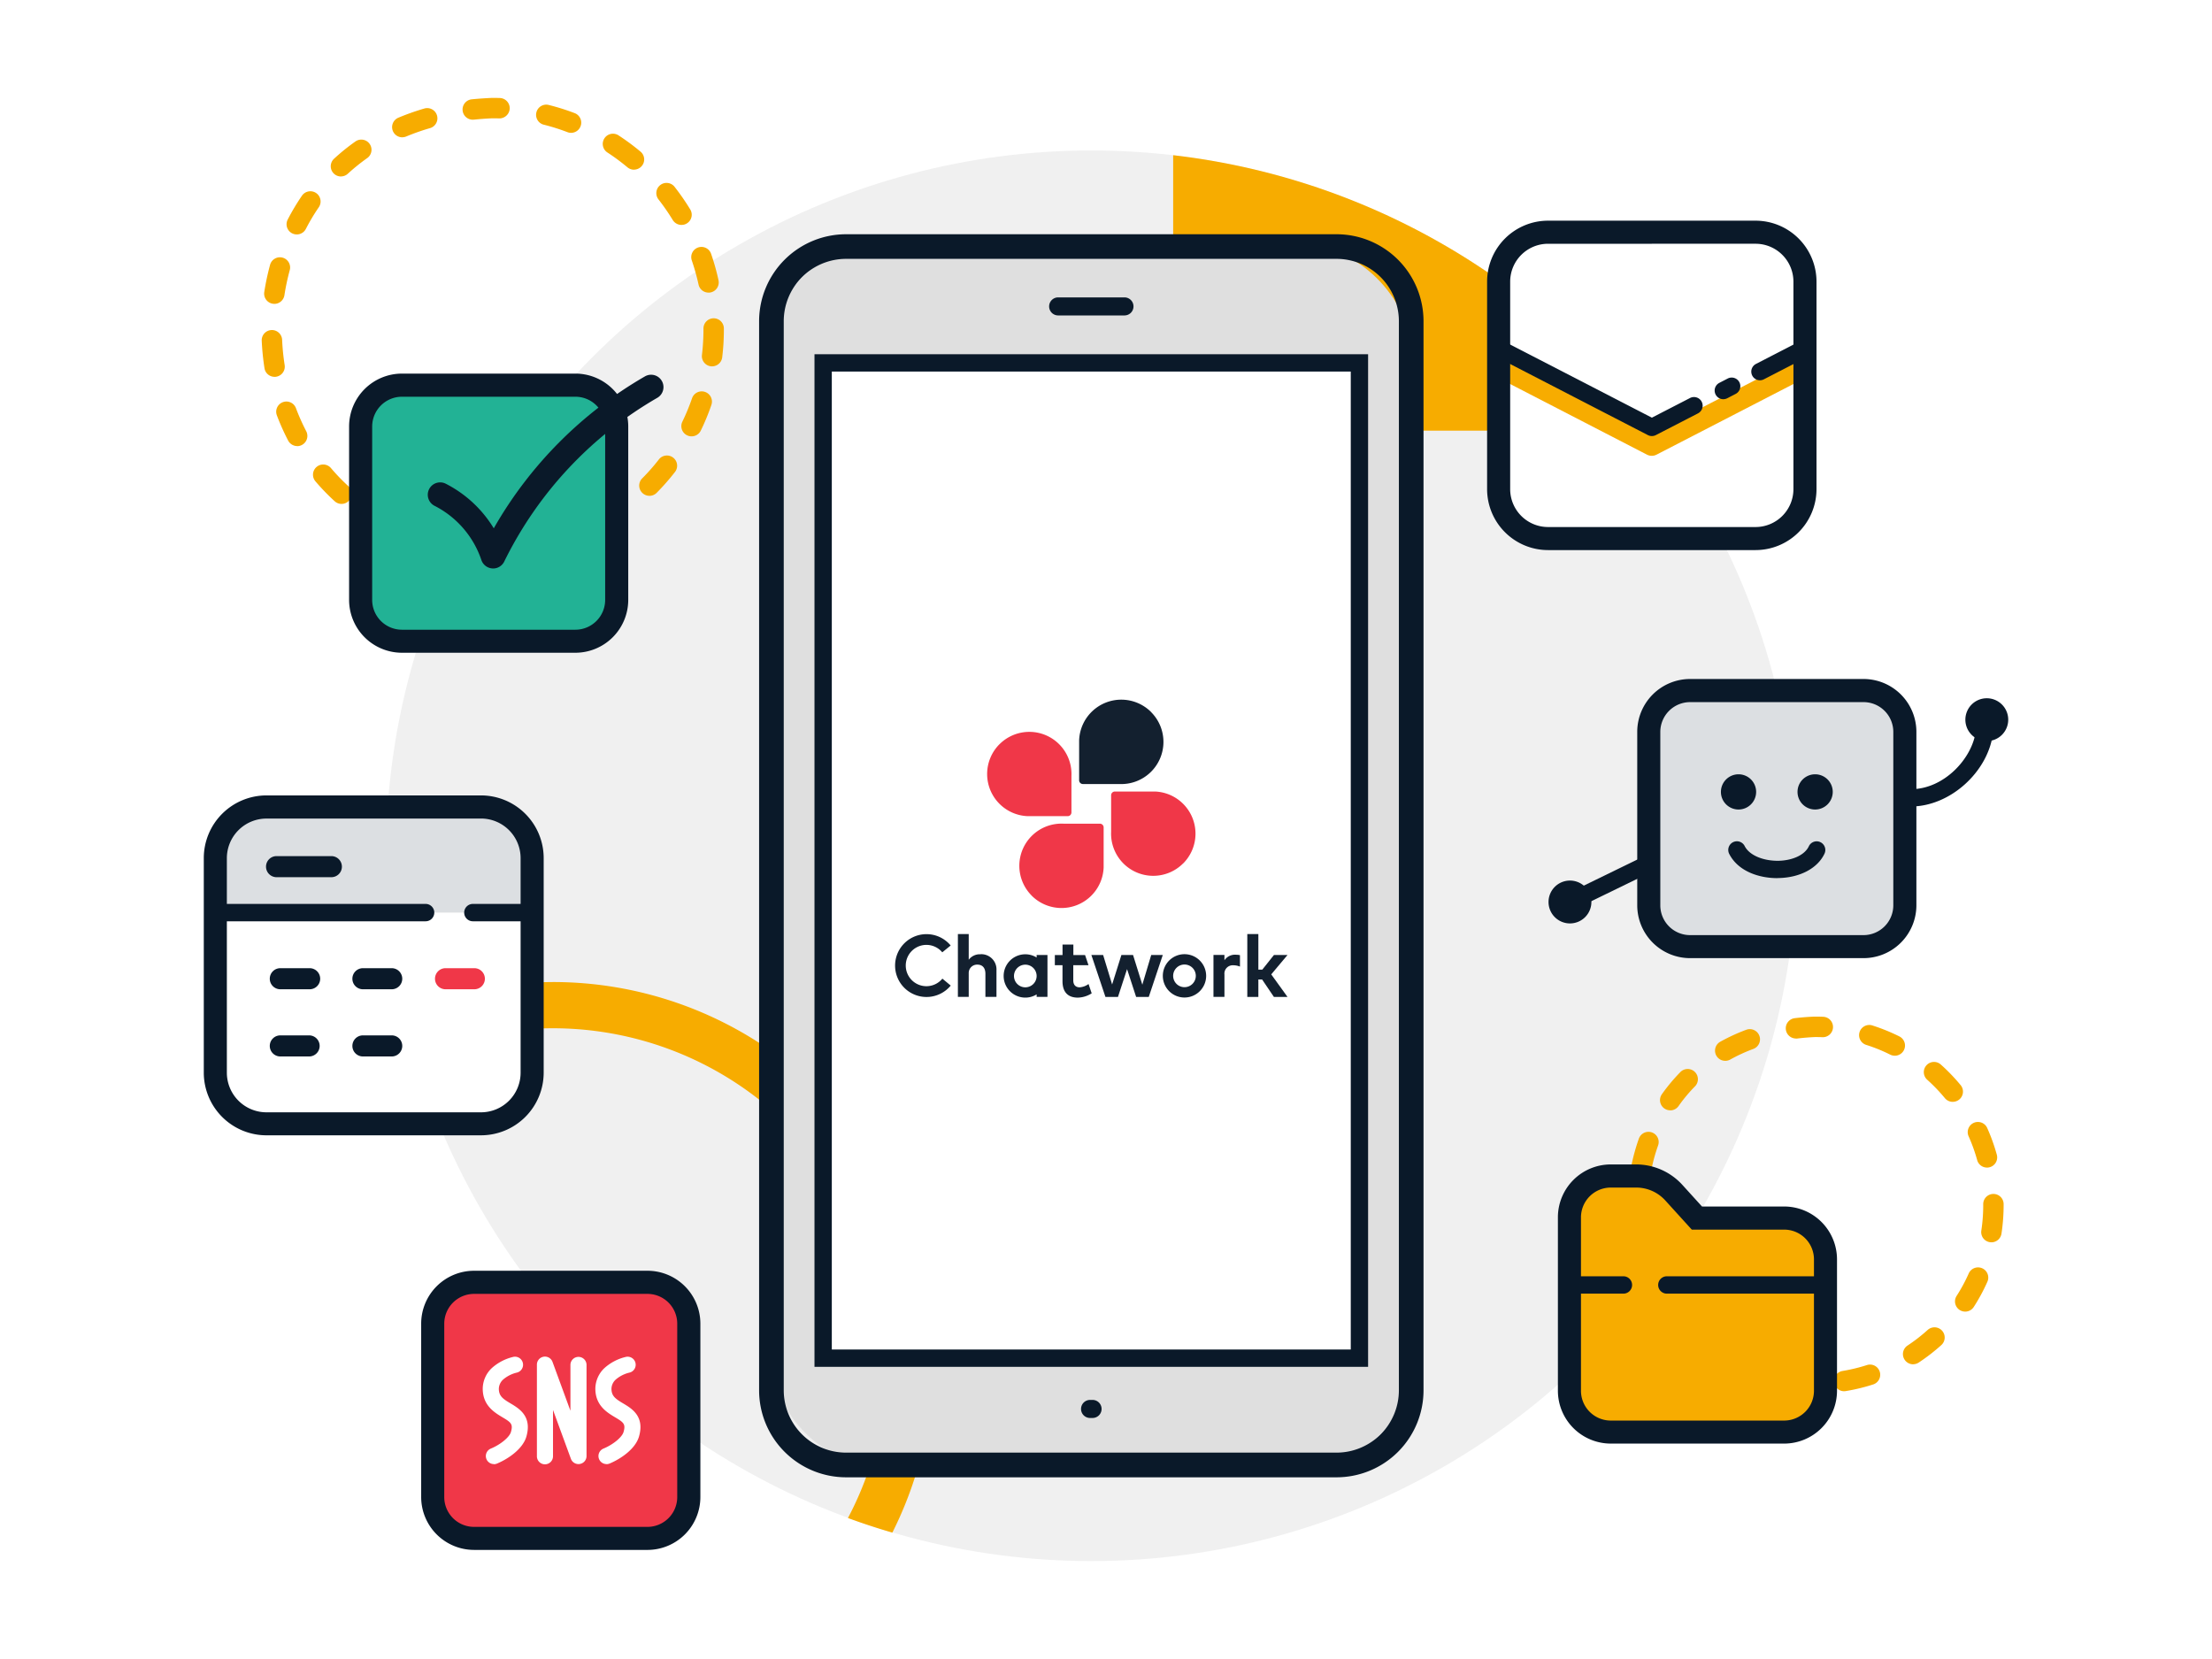 <svg xmlns="http://www.w3.org/2000/svg" width="320" height="240"><rect width="100%" height="100%" fill="#333333" stroke="none"/><defs><clipPath id="a"><path d="M0 0h320v240H0z"/></clipPath></defs><g data-name="Web 1920 – 1" clip-path="url(#a)"><path fill="#fff" d="M0 0h320v240H0z"/><g transform="translate(29.481 14.165)"><circle data-name="楕円形 34" cx="102.034" cy="102.034" r="102.034" transform="translate(26.357 7.602)" fill="#f0f0f0"/><g data-name="グループ 56" fill="#f7ac00"><path data-name="パス 356" d="M140.235 8.287v36.508a3.341 3.341 0 0 0 3.339 3.339h43.588a3.341 3.341 0 0 0 3.339-3.339V28.687a101.534 101.534 0 0 0-50.272-20.4Z"/><path data-name="パス 357" d="M50.484 127.907a54.79 54.79 0 0 0-21.593 4.419c.5 2.209 1.08 4.4 1.722 6.55a48.284 48.284 0 0 1 62.575 66.564q3.166 1.165 6.423 2.111a54.959 54.959 0 0 0-49.136-79.65Z"/></g><path data-name="パス 358" d="M230.445 187.232a.775.775 0 0 1-.176-.014 32.249 32.249 0 0 1-4.031-.734 1.473 1.473 0 1 1 .713-2.859 28.96 28.96 0 0 0 3.663.663 1.467 1.467 0 0 1 1.292 1.638 1.483 1.483 0 0 1-1.461 1.306Zm6.854-.134a1.475 1.475 0 0 1-.24-2.929 24.718 24.718 0 0 0 3.579-.868 1.473 1.473 0 0 1 .911 2.8 27.075 27.075 0 0 1-4.016.974 1.378 1.378 0 0 1-.24.021Zm-17.1-3.056a1.451 1.451 0 0 1-.713-.184 25.957 25.957 0 0 1-3.459-2.287 1.473 1.473 0 1 1 1.821-2.315 22.565 22.565 0 0 0 3.063 2.026 1.475 1.475 0 0 1-.713 2.767Zm27.091-.84a1.478 1.478 0 0 1-.819-2.711 24.362 24.362 0 0 0 2.915-2.259 1.474 1.474 0 1 1 1.976 2.189 27.629 27.629 0 0 1-3.268 2.527 1.48 1.48 0 0 1-.812.247Zm-35.091-6.281a1.492 1.492 0 0 1-1.207-.621 25.746 25.746 0 0 1-2.125-3.558 1.474 1.474 0 1 1 2.64-1.313 24.351 24.351 0 0 0 1.885 3.155 1.479 1.479 0 0 1-1.2 2.336Zm42.62-1.341a1.5 1.5 0 0 1-.8-.233 1.48 1.48 0 0 1-.445-2.04 23.586 23.586 0 0 0 1.751-3.247 1.477 1.477 0 1 1 2.7 1.2 27.087 27.087 0 0 1-1.969 3.642 1.474 1.474 0 0 1-1.242.678Zm-46.849-8.513a1.484 1.484 0 0 1-1.447-1.186 29.418 29.418 0 0 1-.522-4.087 1.474 1.474 0 0 1 2.944-.162 26.482 26.482 0 0 0 .466 3.671 1.477 1.477 0 0 1-1.158 1.736 1.384 1.384 0 0 1-.289.028Zm50.639-1.518a1.252 1.252 0 0 1-.226-.014 1.47 1.47 0 0 1-1.235-1.68 24.593 24.593 0 0 0 .275-3.678v-.106a1.476 1.476 0 1 1 2.951 0v.106a27.733 27.733 0 0 1-.311 4.122 1.477 1.477 0 0 1-1.454 1.256Zm-50.653-9.219a1.386 1.386 0 0 1-.289-.028 1.48 1.48 0 0 1-1.165-1.736 28.634 28.634 0 0 1 1.094-3.981 1.476 1.476 0 1 1 2.781.988 24.622 24.622 0 0 0-.974 3.565 1.478 1.478 0 0 1-1.447 1.191Zm50.011-1.588a1.47 1.47 0 0 1-1.419-1.08 24.16 24.16 0 0 0-1.249-3.466 1.474 1.474 0 0 1 2.689-1.207 27.2 27.2 0 0 1 1.4 3.889 1.471 1.471 0 0 1-1.031 1.814 1.572 1.572 0 0 1-.4.056Zm-45.832-8.287a1.437 1.437 0 0 1-.847-.268 1.473 1.473 0 0 1-.353-2.054 26.11 26.11 0 0 1 2.654-3.183 1.478 1.478 0 1 1 2.111 2.068 22.566 22.566 0 0 0-2.351 2.823 1.471 1.471 0 0 1-1.207.628Zm40.877-1.221a1.469 1.469 0 0 1-1.136-.536 24.592 24.592 0 0 0-2.555-2.661 1.476 1.476 0 1 1 1.969-2.2 27.862 27.862 0 0 1 2.866 2.979 1.475 1.475 0 0 1-1.136 2.414Zm-32.908-5.936a1.472 1.472 0 0 1-.72-2.76 27.108 27.108 0 0 1 3.755-1.729 1.476 1.476 0 1 1 1.031 2.767 24.04 24.04 0 0 0-3.346 1.539 1.458 1.458 0 0 1-.72.184Zm24.515-.741a1.468 1.468 0 0 1-.656-.155 23.567 23.567 0 0 0-3.416-1.391 1.476 1.476 0 1 1 .9-2.809 27.774 27.774 0 0 1 3.833 1.56 1.475 1.475 0 0 1-.656 2.8Zm-14.287-2.485a1.477 1.477 0 0 1-.176-2.943c.946-.113 1.92-.191 2.887-.226.466 0 .861.007 1.256.028a1.477 1.477 0 0 1-.127 2.951 27.074 27.074 0 0 0-1.066-.021c-.833.035-1.729.106-2.591.212a1.489 1.489 0 0 1-.176.014Z" fill="#f7ac00"/><path data-name="パス 359" d="M39.091 66.874a1.043 1.043 0 0 1-.148-.007 41.668 41.668 0 0 1-3.939-.586 1.476 1.476 0 1 1 .579-2.894 35.46 35.46 0 0 0 3.649.544 1.475 1.475 0 0 1-.148 2.943Zm6.734-.085a1.478 1.478 0 0 1-.184-2.943 29.579 29.579 0 0 0 3.593-.685 1.475 1.475 0 1 1 .727 2.859 32.66 32.66 0 0 1-3.946.748 1.729 1.729 0 0 1-.191.014Zm-16.983-2.428a1.44 1.44 0 0 1-.565-.113 32.176 32.176 0 0 1-3.607-1.758 1.476 1.476 0 0 1 1.454-2.569 30.165 30.165 0 0 0 3.289 1.6 1.475 1.475 0 0 1-.565 2.838Zm27.077-.628a1.475 1.475 0 0 1-.656-2.8 30.049 30.049 0 0 0 3.176-1.821 1.473 1.473 0 1 1 1.616 2.463 34.661 34.661 0 0 1-3.48 2 1.468 1.468 0 0 1-.656.158Zm-35.985-5a1.464 1.464 0 0 1-1-.388 31.916 31.916 0 0 1-2.8-2.9 1.476 1.476 0 0 1 2.259-1.9 28.628 28.628 0 0 0 2.527 2.626 1.472 1.472 0 0 1-1 2.562Zm44.533-1.172a1.459 1.459 0 0 1-1.038-.431 1.474 1.474 0 0 1-.007-2.089 29.72 29.72 0 0 0 2.414-2.741 1.476 1.476 0 0 1 2.329 1.814 33.548 33.548 0 0 1-2.647 3.014 1.483 1.483 0 0 1-1.045.438Zm-50.95-7.193a1.493 1.493 0 0 1-1.308-.788 33.458 33.458 0 0 1-1.638-3.663 1.474 1.474 0 0 1 2.76-1.038 30.2 30.2 0 0 0 1.489 3.339 1.481 1.481 0 0 1-1.311 2.16Zm57.042-1.409a1.476 1.476 0 0 1-1.327-2.118 30.8 30.8 0 0 0 1.4-3.388 1.48 1.48 0 1 1 2.8.96 32.079 32.079 0 0 1-1.532 3.713 1.471 1.471 0 0 1-1.327.833Zm-60.324-8.611a1.47 1.47 0 0 1-1.454-1.242 37.456 37.456 0 0 1-.4-3.981 1.477 1.477 0 0 1 2.951-.134 33.4 33.4 0 0 0 .367 3.656 1.476 1.476 0 0 1-1.228 1.687 1.3 1.3 0 0 1-.233.021Zm63.3-1.511a.745.745 0 0 1-.176-.014 1.475 1.475 0 0 1-1.292-1.638 31.576 31.576 0 0 0 .219-3.656v-.134a1.476 1.476 0 1 1 2.951 0v.12a32.987 32.987 0 0 1-.24 4.016 1.477 1.477 0 0 1-1.461 1.3Zm-63.326-9.049a1.214 1.214 0 0 1-.226-.014 1.479 1.479 0 0 1-1.235-1.68 36.427 36.427 0 0 1 .833-3.918 1.476 1.476 0 1 1 2.845.784 32.365 32.365 0 0 0-.762 3.586 1.477 1.477 0 0 1-1.455 1.249Zm62.8-1.624A1.476 1.476 0 0 1 71.575 27a31.763 31.763 0 0 0-.988-3.522 1.476 1.476 0 0 1 2.788-.967 33.071 33.071 0 0 1 1.087 3.868 1.481 1.481 0 0 1-1.129 1.758 1.622 1.622 0 0 1-.318.035ZM13.454 19.75a1.566 1.566 0 0 1-.678-.162 1.475 1.475 0 0 1-.635-1.991 32.522 32.522 0 0 1 2.061-3.452 1.477 1.477 0 0 1 2.435 1.673 28.469 28.469 0 0 0-1.871 3.134 1.471 1.471 0 0 1-1.312.798Zm55.655-1.376a1.487 1.487 0 0 1-1.264-.706 31.241 31.241 0 0 0-2.082-3.007 1.478 1.478 0 0 1 2.322-1.828 33.888 33.888 0 0 1 2.287 3.3 1.471 1.471 0 0 1-.494 2.026 1.433 1.433 0 0 1-.762.212Zm-49.27-7.009a1.479 1.479 0 0 1-1-2.562 30.094 30.094 0 0 1 3.134-2.527 1.474 1.474 0 0 1 1.7 2.407 28.708 28.708 0 0 0-2.838 2.287 1.469 1.469 0 0 1-1 .388Zm42.395-.981a1.464 1.464 0 0 1-.946-.346 30.732 30.732 0 0 0-2.943-2.174 1.477 1.477 0 0 1 1.604-2.478 33.474 33.474 0 0 1 3.233 2.386 1.469 1.469 0 0 1 .184 2.075 1.485 1.485 0 0 1-1.136.529ZM28.722 5.7a1.476 1.476 0 0 1-.572-2.838 35.682 35.682 0 0 1 3.776-1.334 1.477 1.477 0 0 1 .819 2.838 31.809 31.809 0 0 0-3.459 1.214 1.475 1.475 0 0 1-.572.113Zm24.409-.649a1.406 1.406 0 0 1-.529-.1 29.92 29.92 0 0 0-3.493-1.097A1.473 1.473 0 0 1 49.82 1a32.637 32.637 0 0 1 3.833 1.2 1.474 1.474 0 0 1-.522 2.852Zm-14.174-1.9A1.478 1.478 0 0 1 38.801.2a56.4 56.4 0 0 1 2.838-.2c.445 0 .819 0 1.193.014a1.48 1.48 0 0 1 1.426 1.525 1.5 1.5 0 0 1-1.525 1.426c-.346-.014-.685-.014-1.031-.014-.84.035-1.736.1-2.6.191-.049 0-.106.007-.155.007Z" fill="#f7ac00"/><g data-name="グループ 61"><g data-name="グループ 60" transform="translate(82.114 21.508)"><rect data-name="長方形 8" width="92.554" height="176.263" rx="15.29" fill="#dfdfdf"/><g data-name="グループ 57"><path data-name="長方形 9" fill="#fff" d="M7.489 16.821h77.582v143.991H7.489z"/><path data-name="パス 360" d="M86.321 162.061H6.233V15.572h80.088Zm-77.582-2.506h75.076V18.078H8.739v141.485Z" fill="#0a1929"/></g><path data-name="パス 361" d="M51.077 9.96h-9.593a1.306 1.306 0 1 1 0-2.612h9.593a1.306 1.306 0 1 1 0 2.612Z" fill="#0a1929"/><path data-name="パス 362" d="M46.461 169.459h-.36a1.306 1.306 0 1 1 0-2.612h.36a1.306 1.306 0 1 1 0 2.612Z" fill="#0a1929"/><g data-name="グループ 59"><path data-name="パス 363" d="M54.931 67.334a6.1 6.1 0 0 0-10.412 4.083v5.788a.544.544 0 0 0 .544.544h5.28a6.1 6.1 0 0 0 4.581-10.412Z" fill="#13202f"/><path data-name="パス 364" d="M33 71.985a6.1 6.1 0 0 0 4.08 10.412h5.783a.544.544 0 0 0 .544-.544v-5.278a6.1 6.1 0 0 0-10.412-4.581Z" fill="#f03748"/><path data-name="パス 365" d="M37.652 93.895a6.1 6.1 0 0 0 10.412-4.08v-5.788a.544.544 0 0 0-.544-.544h-5.28a6.1 6.1 0 0 0-4.581 10.412Z" fill="#f03748"/><path data-name="パス 366" d="M59.562 89.244a6.1 6.1 0 0 0-4.08-10.412H49.69a.544.544 0 0 0-.544.544v5.28a6.1 6.1 0 0 0 10.412 4.581Z" fill="#f03748"/><g data-name="グループ 58" fill="#13202f"><path data-name="パス 367" d="M45.874 106.685a2.494 2.494 0 0 1-1.278.473c-.5 0-.925-.268-.925-1.016v-2.187h2.2l-.494-1.468h-1.693v-1.512h-1.567v1.511h-1.113v1.469h1.108v2.315c0 1.539.748 2.379 2.223 2.379a3.912 3.912 0 0 0 2-.621l-.452-1.341Z"/><path data-name="パス 368" d="m53.66 106.777 1.285-4.292h1.673l-2.026 6.063h-1.828l-1.313-4.023-1.313 4.023h-1.814l-2.033-6.063h1.7l1.3 4.263 1.341-4.263h1.687l1.341 4.292Z"/><path data-name="パス 369" d="M70.453 104.596h.565l1.68-2.111h1.962l-2.351 2.8 2.358 3.268h-1.969l-1.708-2.527h-.544v2.527h-1.6v-9.1h1.6v5.146Z"/><path data-name="パス 370" d="M30.254 102.379a2 2 0 0 0-1.708.791v-3.72h-1.567v9.092h1.567v-3.508a1.206 1.206 0 0 1 1.256-1.158c.734 0 1.158.473 1.158 1.334v3.332h1.6v-3.852a2.2 2.2 0 0 0-2.3-2.322Z"/><path data-name="パス 371" d="M38.37 102.485v.36a3.1 3.1 0 0 0-1.638-.466 3.134 3.134 0 0 0 0 6.268 3.08 3.08 0 0 0 1.638-.466v.36h1.567v-6.063H38.37Zm-1.638 4.673a1.638 1.638 0 1 1 1.638-1.638 1.639 1.639 0 0 1-1.636 1.638Z"/><path data-name="パス 372" d="M67.785 102.507a2.879 2.879 0 0 0-.593-.064 1.837 1.837 0 0 0-1.652.8v-.769h-1.588v6.069h1.588v-3.24a1.206 1.206 0 0 1 1.278-1.334 2.513 2.513 0 0 1 .967.191v-1.659Z"/><path data-name="パス 373" d="M59.759 102.365a3.134 3.134 0 1 0 3.134 3.134 3.136 3.136 0 0 0-3.134-3.134Zm0 4.772a1.638 1.638 0 1 1 1.638-1.638 1.639 1.639 0 0 1-1.638 1.638Z"/><path data-name="パス 374" d="M24.741 105.895a2.988 2.988 0 1 1-.021-3.8l1.214-.988a4.545 4.545 0 1 0 .007 5.8l-1.2-1Z"/></g></g></g><path data-name="パス 375" d="M163.875 199.55H92.914a12.589 12.589 0 0 1-12.579-12.579V32.301a12.589 12.589 0 0 1 12.579-12.579h70.961a12.589 12.589 0 0 1 12.579 12.579v154.67a12.589 12.589 0 0 1-12.579 12.579ZM92.914 23.282a9.025 9.025 0 0 0-9.014 9.014v154.67a9.025 9.025 0 0 0 9.014 9.014h70.961a9.025 9.025 0 0 0 9.014-9.014V32.301a9.025 9.025 0 0 0-9.014-9.019H92.914Z" fill="#0a1929"/></g><g data-name="グループ 64"><g data-name="グループ 63" transform="translate(33.12 171.343)"><rect data-name="長方形 10" width="37.037" height="37.037" rx="8.46" fill="#f03748"/><g data-name="グループ 62" fill="#fff"><path data-name="パス 376" d="M8.844 26.294a1.164 1.164 0 0 1-.445-2.238c1.412-.586 2.7-1.645 2.915-2.407.332-1.144.014-1.391-1.249-2.139-1.129-.678-2.838-1.694-2.831-4.143a4.142 4.142 0 0 1 1.341-2.986 7.054 7.054 0 0 1 3.056-1.588 1.165 1.165 0 1 1 .544 2.266 4.7 4.7 0 0 0-1.983 1 1.878 1.878 0 0 0-.628 1.32c0 1.073.579 1.475 1.694 2.139 1.249.741 3.127 1.863 2.294 4.786-.515 1.8-2.619 3.233-4.256 3.918a1.252 1.252 0 0 1-.445.092Z"/><path data-name="パス 377" d="M25.136 26.294a1.164 1.164 0 0 1-.445-2.238c1.412-.586 2.7-1.645 2.915-2.407.332-1.144.014-1.391-1.249-2.139-1.129-.678-2.838-1.694-2.831-4.143a4.154 4.154 0 0 1 1.341-2.986 7.054 7.054 0 0 1 3.056-1.588 1.165 1.165 0 1 1 .544 2.266 4.7 4.7 0 0 0-1.983 1 1.865 1.865 0 0 0-.628 1.32c0 1.073.579 1.475 1.694 2.139 1.249.741 3.127 1.863 2.294 4.779-.515 1.8-2.619 3.233-4.256 3.918a1.253 1.253 0 0 1-.445.092Z"/><path data-name="パス 378" d="M21.084 26.294a1.164 1.164 0 0 1-1.094-.762l-2.59-7.066v6.663a1.165 1.165 0 1 1-2.329 0V11.915a1.164 1.164 0 0 1 2.259-.4l2.591 7.066v-6.663a1.165 1.165 0 0 1 2.329 0v13.214a1.159 1.159 0 0 1-.96 1.143 1.007 1.007 0 0 1-.2.021Z"/></g></g><path data-name="パス 379" d="M64.185 210.053H39.094a7.655 7.655 0 0 1-7.645-7.645v-25.093a7.655 7.655 0 0 1 7.645-7.645h25.1a7.655 7.655 0 0 1 7.645 7.645v25.094a7.655 7.655 0 0 1-7.645 7.645Zm-25.091-37.037a4.314 4.314 0 0 0-4.306 4.306v25.094a4.314 4.314 0 0 0 4.306 4.306h25.091a4.314 4.314 0 0 0 4.306-4.306v-25.094a4.309 4.309 0 0 0-4.306-4.306H39.094Z" fill="#0a1929"/></g><g data-name="グループ 67"><g data-name="グループ 66"><path data-name="パス 380" d="M228.631 192.999h-25.093a5.974 5.974 0 0 1-5.972-5.972v-25.093a5.974 5.974 0 0 1 5.972-5.972h3.685a7.361 7.361 0 0 1 5.442 2.407l3.339 3.678h12.628a5.974 5.974 0 0 1 5.972 5.972v19.009a5.974 5.974 0 0 1-5.973 5.971Z" fill="#f7ac00"/><g data-name="グループ 65" fill="#0a1929"><path data-name="パス 381" d="M205.366 172.981h-6.222a1.256 1.256 0 1 1 0-2.513h6.226a1.256 1.256 0 1 1 0 2.513Z"/><path data-name="パス 382" d="M234.504 172.981h-22.849a1.256 1.256 0 0 1 0-2.513h22.849a1.256 1.256 0 1 1 0 2.513Z"/></g></g><path data-name="パス 383" d="M228.631 194.672h-25.093a7.655 7.655 0 0 1-7.645-7.645v-25.093a7.655 7.655 0 0 1 7.645-7.645h3.685a9.04 9.04 0 0 1 6.678 2.958l2.838 3.127h11.887a7.655 7.655 0 0 1 7.645 7.645v19.009a7.655 7.655 0 0 1-7.645 7.645Zm-25.094-37.037a4.314 4.314 0 0 0-4.306 4.306v25.094a4.309 4.309 0 0 0 4.306 4.306h25.094a4.314 4.314 0 0 0 4.306-4.306v-19.01a4.309 4.309 0 0 0-4.306-4.306h-13.369l-3.833-4.221a5.678 5.678 0 0 0-4.207-1.863Z" fill="#0a1929"/></g><g data-name="グループ 74"><g data-name="グループ 73" transform="translate(.381 102.577)"><rect data-name="長方形 11" width="45.832" height="45.832" rx="10.47" transform="translate(1.292)" fill="#fff"/><path data-name="パス 384" d="M1.292 15.28V7.39A7.393 7.393 0 0 1 8.682 0h31.04a7.393 7.393 0 0 1 7.39 7.39v7.89Z" fill="#dcdfe2"/><g data-name="グループ 72"><g data-name="グループ 68" fill="#0a1929"><path data-name="パス 385" d="M31.708 16.536H1.26a1.256 1.256 0 0 1 0-2.513h30.448a1.256 1.256 0 0 1 0 2.513Z"/><path data-name="パス 386" d="M47.121 16.536h-8.574a1.256 1.256 0 0 1 0-2.513h8.574a1.256 1.256 0 0 1 0 2.513Z"/></g><path data-name="パス 387" d="M18.035 10.157h-7.927a1.525 1.525 0 0 1 0-3.049h7.927a1.525 1.525 0 1 1 0 3.049Z" fill="#0a1929"/><g data-name="グループ 71"><g data-name="グループ 69"><path data-name="パス 388" d="M14.894 26.371h-4.242a1.525 1.525 0 0 1 0-3.049h4.242a1.525 1.525 0 1 1 0 3.049Z" fill="#0a1929"/><path data-name="パス 389" d="M26.844 26.371h-4.242a1.525 1.525 0 0 1 0-3.049h4.242a1.525 1.525 0 0 1 0 3.049Z" fill="#0a1929"/><path data-name="パス 390" d="M38.798 26.371h-4.245a1.525 1.525 0 0 1 0-3.049h4.245a1.525 1.525 0 0 1 0 3.049Z" fill="#f03748"/></g><g data-name="グループ 70" fill="#0a1929"><path data-name="パス 391" d="M14.894 36.091h-4.242a1.525 1.525 0 0 1 0-3.049h4.242a1.525 1.525 0 0 1 0 3.049Z"/><path data-name="パス 392" d="M26.844 36.091h-4.242a1.525 1.525 0 0 1 0-3.049h4.242a1.525 1.525 0 0 1 0 3.049Z"/></g></g></g></g><path data-name="パス 393" d="M40.108 150.075H9.063A9.074 9.074 0 0 1 0 141.012v-31.045a9.074 9.074 0 0 1 9.063-9.063h31.045a9.074 9.074 0 0 1 9.063 9.063v31.044a9.074 9.074 0 0 1-9.063 9.063ZM9.063 104.254a5.733 5.733 0 0 0-5.725 5.725v31.044a5.733 5.733 0 0 0 5.725 5.725h31.045a5.733 5.733 0 0 0 5.725-5.725v-31.049a5.733 5.733 0 0 0-5.725-5.725Z" fill="#0a1929"/></g><g data-name="グループ 76"><g data-name="グループ 75" transform="translate(22.694 40.033)"><rect data-name="長方形 12" width="37.037" height="37.037" rx="8.46" transform="translate(0 1.522)" fill="#22b295"/><path data-name="パス 394" d="M19.164 28.034h-.12a1.794 1.794 0 0 1-1.581-1.221 13.708 13.708 0 0 0-6.769-7.835 1.792 1.792 0 0 1 1.616-3.2 17.328 17.328 0 0 1 6.946 6.452A59.3 59.3 0 0 1 41.156.235a1.79 1.79 0 0 1 1.779 3.106 55.647 55.647 0 0 0-22.162 23.691 1.787 1.787 0 0 1-1.609 1.009Z" fill="#0a1929"/></g><path data-name="パス 395" d="M53.759 80.265H28.666a7.655 7.655 0 0 1-7.645-7.645V47.527a7.655 7.655 0 0 1 7.645-7.645h25.093a7.655 7.655 0 0 1 7.645 7.645V72.62a7.655 7.655 0 0 1-7.645 7.645ZM28.666 43.228a4.314 4.314 0 0 0-4.306 4.306v25.093a4.309 4.309 0 0 0 4.306 4.306h25.093a4.314 4.314 0 0 0 4.306-4.306V47.534a4.309 4.309 0 0 0-4.306-4.306H28.666Z" fill="#0a1929"/></g><g data-name="グループ 78"><g data-name="グループ 77" transform="translate(185.801 19.426)"><rect data-name="長方形 13" width="44.315" height="44.315" rx="10.13" transform="translate(1.523)" fill="#fff"/><path data-name="パス 396" d="M23.678 32.35a1.523 1.523 0 0 1-.7-.169L.825 20.745a1.52 1.52 0 1 1 1.391-2.7l21.462 11.072 21.458-11.075a1.52 1.52 0 1 1 1.391 2.7L24.365 32.18a1.523 1.523 0 0 1-.7.169Z" fill="#f7ac00"/><path data-name="パス 397" d="M39.323 21.423a1.253 1.253 0 0 1-.579-2.365l6.515-3.36a1.252 1.252 0 1 1 1.151 2.223l-6.515 3.36a1.29 1.29 0 0 1-.572.142Z" fill="#0a1929"/><path data-name="パス 398" d="M34.024 24.162a1.253 1.253 0 0 1-.579-2.365l1.186-.614a1.252 1.252 0 1 1 1.151 2.223l-1.186.614a1.29 1.29 0 0 1-.572.141Z" fill="#0a1929"/><path data-name="パス 399" d="M23.68 29.492a1.246 1.246 0 0 1-.572-.141L.951 17.915a1.252 1.252 0 1 1 1.151-2.223l21.585 11.139 5.492-2.83a1.252 1.252 0 1 1 1.151 2.223l-6.067 3.127a1.268 1.268 0 0 1-.572.141Z" fill="#0a1929"/></g><path data-name="パス 400" d="M224.488 65.413h-30.021a8.824 8.824 0 0 1-8.816-8.813V26.576a8.824 8.824 0 0 1 8.816-8.816h30.021a8.824 8.824 0 0 1 8.816 8.816V56.6a8.824 8.824 0 0 1-8.816 8.813ZM194.467 21.1a5.483 5.483 0 0 0-5.478 5.478V56.6a5.483 5.483 0 0 0 5.478 5.478h30.021a5.483 5.483 0 0 0 5.478-5.478V26.576a5.483 5.483 0 0 0-5.478-5.478Z" fill="#0a1929"/></g><g data-name="グループ 85"><g data-name="グループ 84" transform="translate(194.538 85.735)"><rect data-name="長方形 14" width="37.037" height="37.037" rx="8.46" transform="translate(14.506)" fill="#dcdfe2"/><g data-name="グループ 81" fill="#0a1929"><g data-name="グループ 79" transform="translate(24.938 12.113)"><circle data-name="楕円形 35" cx="1.835" cy="1.835" r="1.835" transform="translate(.713 .713)"/><path data-name="パス 401" d="M2.548 5.096a2.548 2.548 0 1 1 2.548-2.548 2.552 2.552 0 0 1-2.548 2.548Zm0-3.671a1.119 1.119 0 1 0 0 2.238 1.119 1.119 0 0 0 0-2.238Z"/></g><g data-name="グループ 80" transform="translate(36.02 12.113)"><circle data-name="楕円形 36" cx="1.835" cy="1.835" r="1.835" transform="translate(.713 .713)"/><path data-name="パス 402" d="M2.548 5.096a2.548 2.548 0 1 1 2.548-2.548 2.552 2.552 0 0 1-2.548 2.548Zm0-3.671A1.119 1.119 0 1 0 3.67 2.547a1.119 1.119 0 0 0-1.122-1.121Z"/></g></g><path data-name="パス 403" d="M33.07 27.134c-2.513 0-5.6-.918-6.925-3.494a1.253 1.253 0 1 1 2.23-1.143c.671 1.313 2.6 2.132 4.821 2.132 2.125-.035 3.875-.854 4.461-2.1a1.252 1.252 0 0 1 2.266 1.066c-1 2.125-3.565 3.48-6.685 3.529h-.169Z" fill="#0a1929"/><path data-name="パス 404" d="M52.439 16.779a1.256 1.256 0 1 1 0-2.513c4.772 0 8.887-4.454 9.374-8.442a1.255 1.255 0 1 1 2.492.3c-.7 5.668-6.24 10.645-11.866 10.645Z" fill="#0a1929"/><path data-name="パス 405" d="M3.099 31.842a1.253 1.253 0 0 1-.551-2.379l11.767-5.732a1.252 1.252 0 0 1 1.094 2.252L3.642 31.715a1.281 1.281 0 0 1-.551.127Z" fill="#0a1929"/><g data-name="グループ 82" transform="translate(60.303 1.115)" fill="#0a1929"><circle data-name="楕円形 37" cx="2.379" cy="2.379" r="2.379" transform="translate(.72 .72)"/><path data-name="パス 406" d="M3.099 6.198a3.1 3.1 0 1 1 3.1-3.1 3.1 3.1 0 0 1-3.1 3.1Zm0-4.765a1.666 1.666 0 1 0 1.666 1.666 1.669 1.669 0 0 0-1.666-1.666Z"/></g><g data-name="グループ 83" transform="translate(0 27.487)" fill="#0a1929"><circle data-name="楕円形 38" cx="2.379" cy="2.379" r="2.379" transform="translate(.72 .727)"/><path data-name="パス 407" d="M3.1 6.2a3.1 3.1 0 1 1 3.1-3.1 3.1 3.1 0 0 1-3.1 3.1Zm0-4.765a1.666 1.666 0 1 0 1.666 1.666A1.669 1.669 0 0 0 3.1 1.433Z"/></g></g><path data-name="パス 408" d="M240.109 124.445h-25.093a7.655 7.655 0 0 1-7.645-7.645V91.707a7.655 7.655 0 0 1 7.645-7.645h25.094a7.655 7.655 0 0 1 7.645 7.645v25.094a7.655 7.655 0 0 1-7.646 7.644Zm-25.094-37.037a4.314 4.314 0 0 0-4.306 4.306v25.094a4.309 4.309 0 0 0 4.306 4.306h25.094a4.314 4.314 0 0 0 4.306-4.306V91.714a4.309 4.309 0 0 0-4.306-4.306h-25.093Z" fill="#0a1929"/></g></g></g></svg>